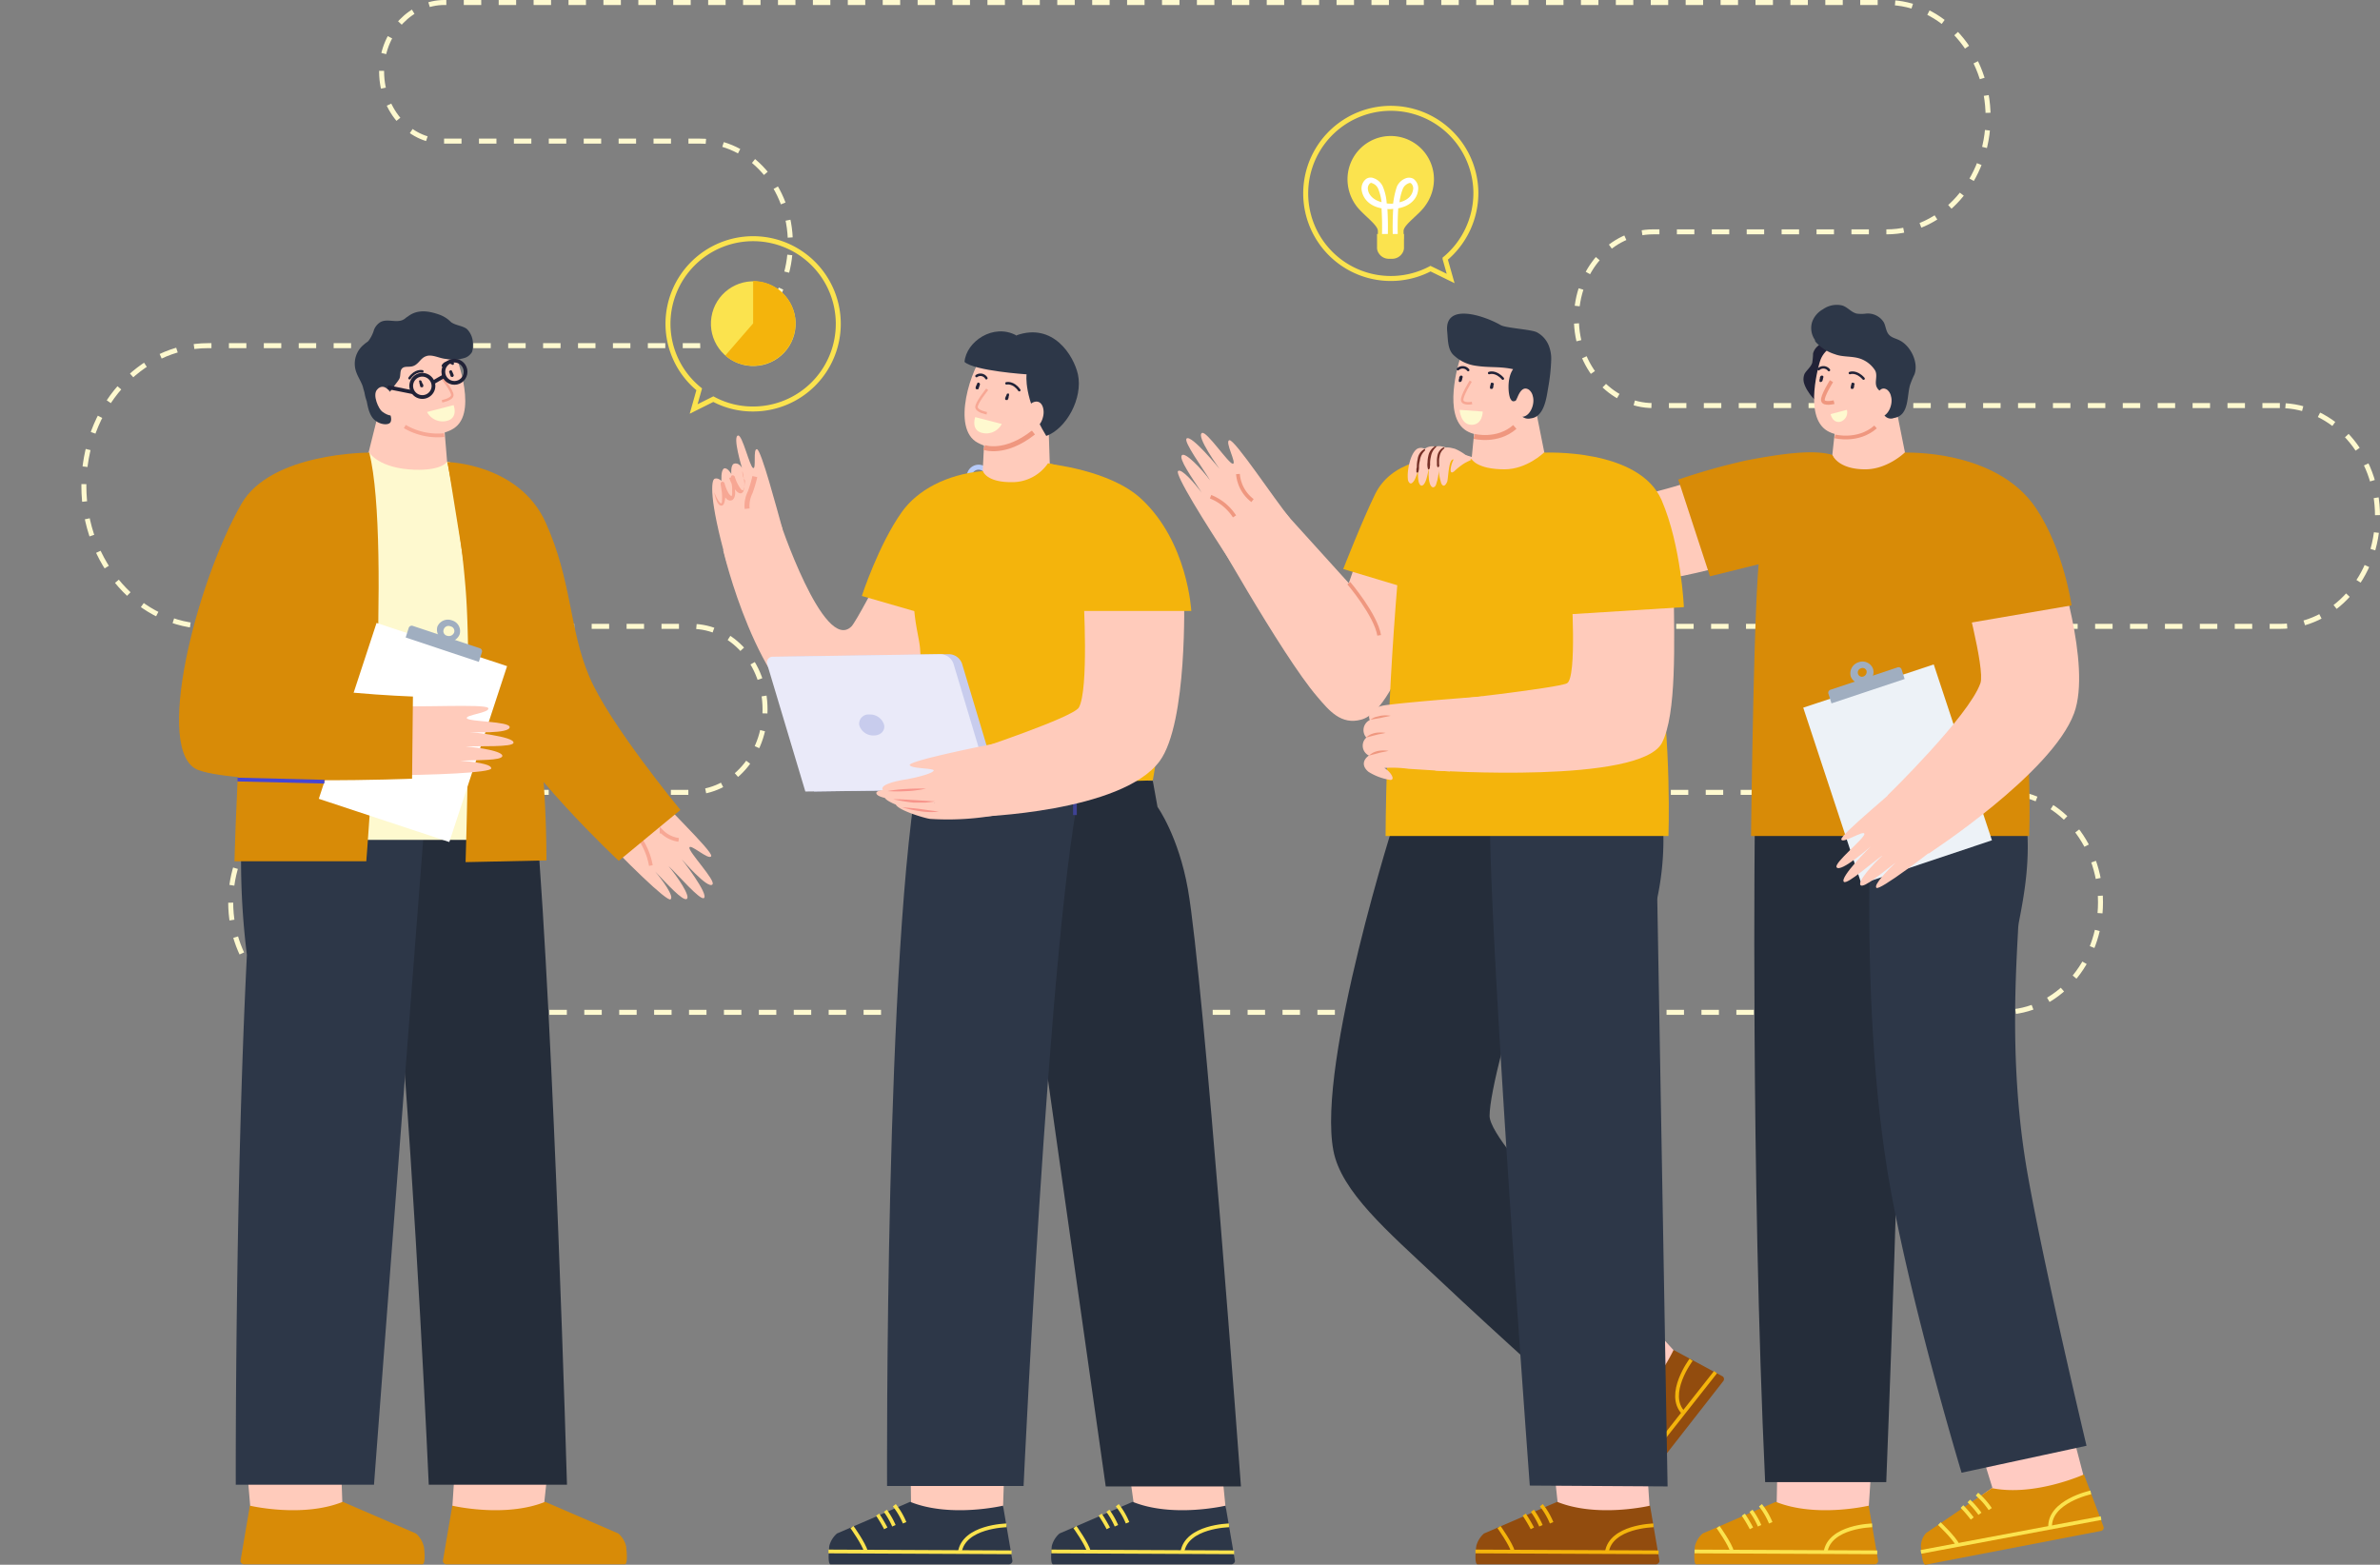 <svg xmlns="http://www.w3.org/2000/svg" width="100%" height="313.762" viewBox="0 0 477.212 313.762">
	<rect x="0" y="0" width="477.212" height="313.762" fill="#808080" stroke="none"/>
	<defs>
		<style>
			.a,
			.ac,
			.ad,
			.af,
			.an,
			.ao,
			.c,
			.d,
			.e,
			.h,
			.k,
			.q,
			.r,
			.u,
			.v,
			.w,
			.z {
				fill: none;
			}

			.a {
				stroke: #b7cbf9;
			}

			.a,
			.ac,
			.af,
			.b,
			.c,
			.d,
			.e,
			.r {
				stroke-linejoin: round;
			}

			.a,
			.ac,
			.ad,
			.af,
			.an,
			.ao,
			.b,
			.c,
			.d,
			.e,
			.h,
			.k,
			.q,
			.r,
			.u,
			.v,
			.w,
			.z {
				stroke-miterlimit: 10;
			}

			.b,
			.p {
				fill: #fef9cf;
			}

			.b,
			.c,
			.e {
				stroke: #fef9cf;
			}

			.d {
				stroke: #e2e8f0;
			}

			.e {
				stroke-dasharray: 3.5;
			}

			.f {
				fill: #e2e8f0;
			}

			.g {
				fill: #cbd5e0;
			}

			.h {
				stroke: #c3c3e2;
			}

			.i {
				fill: #ffcbc2;
			}

			.j {
				fill: #d88b07;
			}

			.k {
				stroke: #fbe34e;
			}

			.ac,
			.an,
			.ao,
			.k,
			.q,
			.v,
			.w,
			.z {
				stroke-width: 0.75px;
			}

			.aa,
			.l {
				fill: #252d3a;
			}

			.ab,
			.m {
				fill: #2d3748;
			}

			.n {
				fill: #ffcbbb;
			}

			.o {
				fill: #212237;
			}

			.ad,
			.q {
				stroke: #ef977f;
			}

			.r,
			.w {
				stroke: #212237;
			}

			.r {
				stroke-linecap: round;
			}

			.r,
			.u {
				stroke-width: 0.5px;
			}

			.s {
				fill: #edf2f7;
			}

			.t {
				fill: #a0aec0;
			}

			.af,
			.u,
			.v {
				stroke: #f7a794;
			}

			.x {
				fill: #fff;
			}

			.y {
				fill: #a0aec0;
			}

			.z {
				stroke: #4646d3;
			}

			.aa,
			.ab {
				fill-rule: evenodd;
			}

			.ac {
				stroke: #3e4293;
			}

			.ae {
				fill: #ff855a;
			}

			.ag {
				fill: #f7a794;
			}

			.ah {
				fill: #f4b40c;
			}

			.ai {
				fill: #dcddef;
			}

			.aj {
				fill: #c8cced;
			}

			.ak {
				fill: #eaeaf9;
			}

			.al {
				fill: #f7958b;
			}

			.am {
				fill: #924c0e;
			}

			.an {
				stroke: #931c33;
			}

			.ao {
				stroke: #f4b40c;
			}

			.ap {
				fill: #ef977f;
			}

			.aq {
				fill: #753027;
			}
		</style>
	</defs>
	<g transform="translate(-19.79 -13.557)">
		<g transform="translate(1.6 0.5)">
			<g transform="translate(197.6 243.332)">
				<line class="a" y2="3.947" transform="translate(1.973)" />
				<line class="a" x1="3.947" transform="translate(0 1.973)" />
			</g>
			<g transform="translate(313.175 90.864)">
				<line class="a" y2="3.947" transform="translate(1.973)" />
				<line class="a" x1="3.947" transform="translate(0 1.973)" />
			</g>
			<path class="a" d="M253.075,126.788a1.888,1.888,0,1,1-1.888-1.888A1.9,1.9,0,0,1,253.075,126.788Z" transform="translate(-36.77 -18.163)" />
			<g transform="translate(270.017 24.711)">
				<path style="fill: none; stroke: #fbe34e" d="M362.02,57.96a17.061,17.061,0,1,0-9.095,15.187l4.033,1.973-1.115-3.947A17.192,17.192,0,0,0,362.02,57.96Z" transform="translate(-317.919 -30.933)" />
				<g transform="translate(18.361 15.616)">
					<path style="fill: #fbe34e" d="M337.7,56.166a8.666,8.666,0,0,1,17.332,0,8.955,8.955,0,0,1-1.63,5.148h0c-1.2,1.888-4.462,3.947-4.462,5.234v1.459a.554.554,0,0,1-.515.515h-4.118a.554.554,0,0,1-.515-.515V66.548c0-1.287-3.175-3.346-4.462-5.234h0A8.955,8.955,0,0,1,337.7,56.166Z" transform="translate(-337.7 -47.5)" />
					<g transform="translate(3.33 8.83)">
						<path style="stroke: #fff;" d="M347.861,69.811a62.39,62.39,0,0,1,.086-6.778c-.343,0-.686.086-1.115.086a4.533,4.533,0,0,1-1.115-.086,62.385,62.385,0,0,1,.086,6.778h-.172a62.155,62.155,0,0,0-.086-6.778c-2.574-.343-3.689-1.8-3.947-3.175a1.938,1.938,0,0,1,.686-1.888,1.1,1.1,0,0,1,1.03-.086,2.658,2.658,0,0,1,1.544,1.373,9.887,9.887,0,0,1,.772,3.689c.343,0,.686.086,1.115.086a4.532,4.532,0,0,0,1.115-.086,16.136,16.136,0,0,1,.772-3.689,2.658,2.658,0,0,1,1.544-1.373,1.351,1.351,0,0,1,1.03.086,1.938,1.938,0,0,1,.686,1.888c-.172,1.373-1.373,2.831-3.947,3.175a62.16,62.16,0,0,0-.086,6.778Zm2.917-11.926a.933.933,0,0,0-.429.086,2.521,2.521,0,0,0-1.459,1.373,11.309,11.309,0,0,0-.772,3.518c2.488-.343,3.6-1.716,3.775-3.089a1.778,1.778,0,0,0-.6-1.716A.725.725,0,0,0,350.778,57.885Zm-7.808,0a.92.92,0,0,0-.515.172,1.859,1.859,0,0,0-.6,1.716c.172,1.287,1.287,2.66,3.775,3.089a10.746,10.746,0,0,0-.772-3.518A2.521,2.521,0,0,0,343.4,57.97.773.773,0,0,0,342.97,57.885Z" transform="translate(-341.581 -57.791)" />
					</g>
					<g transform="translate(5.92 19.648)">
						<path style="fill: #fbe34e" d="M350.091,70.4H344.6v2.66a1.97,1.97,0,0,0,.343,1.2h0a2.378,2.378,0,0,0,1.973,1.115h.772a2.378,2.378,0,0,0,1.973-1.115h0a1.97,1.97,0,0,0,.343-1.2V70.4Z" transform="translate(-344.6 -70.4)" />
					</g>
				</g>
				<line class="stroke-primary-300 dark:stroke-slate-700" y2="5.234" transform="translate(27.027)" />
				<line class="stroke-primary-300 dark:stroke-slate-700" x1="3.604" y2="3.604" transform="translate(42.472 7.98)" />
				<line class="stroke-primary-300 dark:stroke-slate-700" x1="5.148" transform="translate(48.821 27.027)" />
				<line class="stroke-primary-300 dark:stroke-slate-700" x1="3.604" y1="3.689" transform="translate(42.472 42.472)" />
				<line class="stroke-primary-300 dark:stroke-slate-700" y1="5.234" transform="translate(27.027 48.821)" />
				<line class="stroke-primary-300 dark:stroke-slate-700" y1="3.689" x2="3.689" transform="translate(7.894 42.472)" />
				<line class="stroke-primary-300 dark:stroke-slate-700" x2="5.148" transform="translate(0 27.027)" />
				<line class="stroke-primary-300 dark:stroke-slate-700" x2="3.689" y2="3.604" transform="translate(7.894 7.98)" />
			</g>
			<path class="e" d="M482.718,97.125H357.065c-8.5,0-15.4-7.808-15.4-17.418h0c0-9.61,6.9-17.418,15.4-17.418h46.817c11.23,0,20.335-10.3,20.335-22.995h0c0-12.7-9.105-22.995-20.335-22.995H114.711c-6.6,0-12.292,5.749-12.6,13.213-.3,7.98,5.311,14.586,12.292,14.586h51.521c10.016,0,18.135,9.181,18.135,20.507h0c0,11.326-8.119,20.507-18.135,20.507H67.288c-13.734,0-24.888,12.613-24.888,28.143h0c0,15.53,11.154,28.143,24.888,28.143H164.26c8.119,0,14.72,7.465,14.72,16.645h0c0,9.181-6.6,16.645-14.72,16.645H91.341c-10.775,0-19.5,9.867-19.5,22.051h0c0,12.184,8.726,22.051,19.5,22.051H427.252c10.775,0,19.5-9.867,19.5-22.051h0c0-12.184-8.726-22.051-19.5-22.051H342.041c-8.119,0-14.72-7.465-14.72-16.645h0c0-9.181,6.6-16.645,14.72-16.645H482.718c10.775,0,19.576-9.867,19.576-22.137h0C502.295,106.992,493.493,97.125,482.718,97.125Z" transform="translate(-7.393 -2.743)" />
			<g transform="translate(152.126 60.919)">
				<path style="fill: none; stroke: #fbe34e" d="M178.9,88.574a17.074,17.074,0,1,1,17.074,17.074,16.657,16.657,0,0,1-7.98-1.973l-3.947,1.973,1.115-3.947A16.95,16.95,0,0,1,178.9,88.574Z" transform="translate(-178.9 -71.5)" />
				<g transform="translate(7.365 7.302)">
					<circle style="fill: #fbe34e" cx="8.494" cy="8.494" r="8.494" transform="translate(0 16.773) rotate(-80.846)" />
					<path style="fill: #f4b40c" d="M192.3,96.329a8.419,8.419,0,0,0,5.577,2.059,8.494,8.494,0,0,0,0-16.989v8.494Z" transform="translate(-188.167 -80.208)" />
				</g>
			</g>
		</g>
		<line class="stroke-slate-300 dark:stroke-slate-700" x2="476.601" transform="translate(19.79 326.802)" />
		<g transform="translate(306.366 74.647)">
			<g transform="translate(53.15 102.346)">
				<g transform="translate(0 110.684)">
					<path class="i" d="M490.706,337.259l-1.716,26.084.257,8.237-32.176-.172a1.375,1.375,0,0,1-1.373-1.459h0a1.289,1.289,0,0,1,.944-1.287l13.9-6.349.515-27.113" transform="translate(-454.022 -335.2)" />
					<path class="j" d="M453.878,375.538a4.971,4.971,0,0,1,1.544-2.488l14.672-6.349c8.065,3.26,18.619.772,18.619.772l1.888,11.068a.738.738,0,0,1-.686.686H454.135C453.449,379.227,453.878,375.538,453.878,375.538Z" transform="translate(-453.746 -339.673)" />
					<path class="k" d="M469.2,367.5a14.536,14.536,0,0,1,2.059,3.518" transform="translate(-455.94 -339.786)" />
					<path class="k" d="M467,368.8a15.616,15.616,0,0,1,1.716,3" transform="translate(-455.628 -339.971)" />
					<path class="k" d="M465.2,369.7a28.935,28.935,0,0,1,1.63,2.746" transform="translate(-455.372 -340.099)" />
					<line class="k" x1="36.637" y1="0.172" transform="translate(0.047 36.98)" />
					<path class="k" d="M493.752,372.2s-8.58.172-9.352,5.405" transform="translate(-458.098 -340.453)" />
					<path class="k" d="M459.3,372.6s2.4,3.346,2.831,4.976" transform="translate(-454.534 -340.51)" />
				</g>
				<path class="l" d="M467.881,206.2s-.858,71.387,2.059,133.764h24.282s3.26-81.854,3.089-111.37c1.03-5.32,2.574-12.956,1.63-21.536" transform="translate(-455.736 -206.2)" />
				<g transform="translate(45.435 107.166)">
					<path class="i" d="M532.894,331.1l6.607,25.311,1.8,7.98-31.575,5.92a1.334,1.334,0,0,1-1.63-1.115h0a1.385,1.385,0,0,1,.686-1.459l12.441-8.923L513.16,332.73" transform="translate(-506.896 -331.1)" />
					<path class="j" d="M506.7,374.715a4.039,4.039,0,0,1,1.03-2.66l13.213-9.009c8.58,1.716,18.447-2.746,18.447-2.746l3.947,10.554a.668.668,0,0,1-.515.772L507.644,378.4C506.872,378.49,506.7,374.715,506.7,374.715Z" transform="translate(-506.7 -335.246)" />
					<path class="k" d="M519.8,364.9a14.831,14.831,0,0,1,2.66,3" transform="translate(-508.56 -335.899)" />
					<path class="k" d="M517.9,366.5a19,19,0,0,1,2.231,2.574" transform="translate(-508.29 -336.126)" />
					<path class="k" d="M516.3,367.8a27.614,27.614,0,0,1,2.059,2.4" transform="translate(-508.063 -336.311)" />
					<line class="k" x1="36.122" y2="6.778" transform="translate(0 33.806)" />
					<path class="k" d="M545.05,364.5s-8.409,1.8-8.151,7.036" transform="translate(-510.987 -335.842)" />
					<path class="k" d="M511,371.8s3,2.831,3.689,4.29" transform="translate(-507.311 -336.879)" />
				</g>
				<path class="m" d="M495.034,206.2s-2.059,38.182,3.175,70.958c3.947,24.625,14.929,60.919,14.929,60.919l25.054-5.405s-8.494-35.608-11.841-54.655c-3.432-19.563-2.488-37.581-1.888-48.649a11.626,11.626,0,0,1,.172-1.716c1.03-5.32,2.4-12.527,1.459-20.678" transform="translate(-459.551 -206.2)" />
			</g>
			<g transform="translate(75.042)">
				<path class="n" d="M486.858,112.63,486,120.523s.686,3.346,5.577,3.947c5.92.686,9.009-4.29,9.009-4.29l-1.716-8.58" transform="translate(-480.218 -90.422)" />
				<g transform="translate(0 7.622)">
					<path class="o" d="M483.756,95.8a2.959,2.959,0,0,0-2.574,2.145,14.028,14.028,0,0,1-.172,1.888c-.257.858-1.115,1.459-1.544,2.231a2.857,2.857,0,0,0-.086,1.888,6.434,6.434,0,0,0,.858,1.716,7.222,7.222,0,0,0,1.888,2.059,2.636,2.636,0,0,0,2.746.172,4.5,4.5,0,0,0,.944-.858,7.155,7.155,0,0,0,1.459-3.947" transform="translate(-479.261 -95.8)" />
				</g>
				<path class="n" d="M482.906,99.536s-3.432,10.983,1.459,13.9c4.462,2.66,11.926-1.459,12.355-2.831s2.4-13.213-.429-14.071C491.229,94.9,484.365,94.817,482.906,99.536Z" transform="translate(-479.612 -88.139)" />
				<path class="p" d="M485.6,112.358s.343,1.8,1.888,1.544a1.967,1.967,0,0,0,1.373-2.4" transform="translate(-480.161 -90.408)" />
				<path class="q" d="M486.6,117.388s4.633,1.2,8.151-1.888" transform="translate(-480.303 -90.976)" />
				<g transform="translate(1.54)">
					<path class="m" d="M481.78,93.938a4.126,4.126,0,0,1-.515-3.6,4.7,4.7,0,0,1,2.145-2.488,4.8,4.8,0,0,1,3.861-.772c1.115.343,1.8,1.373,2.917,1.63a6.954,6.954,0,0,0,1.888,0,3.776,3.776,0,0,1,3.518,1.716c.429.772.429,1.8,1.03,2.488s1.459.772,2.231,1.2c2.145,1.115,3.775,4.376,2.917,6.778a16.253,16.253,0,0,0-.772,1.8c-.858,2.145-.086,6.435-3.346,6.95a1.615,1.615,0,0,1-2.231-1.459,6.976,6.976,0,0,1-.086-1.888c.086-.686.343-1.115-.172-1.716-.257-.343-.686-.6-.858-.944-.686-1.03.172-2.4-.429-3.518a5.776,5.776,0,0,0-3.089-2.4c-1.63-.515-3.432-.257-4.977-.858a8.564,8.564,0,0,1-3.947-2.574C481.866,94.11,481.78,94.024,481.78,93.938Z" transform="translate(-481.056 -86.917)" />
				</g>
				<g transform="translate(13.505 16.824)">
					<path class="n" d="M495.944,108.305c.429-1.03,1.115-2.317,2.317-1.544a2.189,2.189,0,0,1,.772,1.287c.515,1.716-.686,4.376-2.4,4.118-.858-.086-1.287-1.115-1.63-1.888" transform="translate(-495 -106.525)" />
				</g>
				<path class="q" d="M485.514,104.8s-1.888,3-1.716,3.861,2.231.343,2.231.343" transform="translate(-479.903 -89.456)" />
				<g transform="translate(3.208 14.228)">
					<path class="o" d="M483.172,103.672a.516.516,0,0,0-.086.343c0,.086-.086.257-.086.343v.257a.185.185,0,0,0,.172.172.472.472,0,0,0,.429-.257c0-.086.086-.257.086-.343s.086-.257.086-.343v-.172c0-.086-.086-.086-.172-.172h-.257l-.086.086-.086.086Z" transform="translate(-483 -103.5)" />
				</g>
				<path class="r" d="M484.859,102.109a1.4,1.4,0,0,0-2.059-.172" transform="translate(-479.763 -88.996)" />
				<g transform="translate(9.472 15.651)">
					<path class="o" d="M490.472,105.28c0,.086-.086.257-.086.343s-.086.257-.086.343v.257a.185.185,0,0,0,.172.172h.257c.086-.086.172-.086.172-.172s.086-.257.086-.343a.773.773,0,0,1,.086-.429c0-.086,0-.172-.086-.172-.086-.086-.086-.086-.172-.086-.172-.086-.343,0-.343.086Z" transform="translate(-490.3 -105.159)" />
				</g>
				<path class="r" d="M490.1,102.887s1.287-.515,2.746,1.115" transform="translate(-480.8 -89.174)" />
			</g>
			<g transform="translate(0 29.609)">
				<path class="n" d="M448.686,125.861s-14.243,5.148-18.876,4.547C420.8,129.122,398.922,122,398.922,122l-7.122,9.867s24.282,14.844,36.723,15.787c10.9.858,30.03-5.663,30.03-5.663" transform="translate(-391.8 -121.507)" />
				<path class="j" d="M480.8,121.918c-3.6-1.03-9.438-.343-17.074,1.115A127.325,127.325,0,0,0,450,126.895l6.349,19.391,16.3-4.033" transform="translate(-400.064 -121.426)" />
				<path class="j" d="M497.8,121.5s-3.432,3.346-7.894,3.346c-5.577,0-6.607-2.917-6.607-2.917a25.86,25.86,0,0,0-14.672,20.936C467.515,152.9,467,198.378,467,198.378h55.771S525.517,127.42,497.8,121.5Z" transform="translate(-402.477 -121.436)" />
				<g transform="translate(74.99 41.967)">
					<path class="s" d="M490.869,215.016l26.169-8.752L505.369,171,479.2,179.666Z" transform="translate(-479.2 -170.432)" />
					<path class="t" d="M485.692,178.9l14.672-4.891-.6-1.888a.641.641,0,0,0-.858-.429l-13.385,4.462a.641.641,0,0,0-.429.858Z" transform="translate(-480.029 -170.522)" />
					<path class="t" d="M494.747,171.764a2.254,2.254,0,0,0-2.917-1.287,2.333,2.333,0,0,0-1.544,2.831A2.254,2.254,0,0,0,493.2,174.6,2.23,2.23,0,0,0,494.747,171.764Zm-1.888,1.544a.826.826,0,0,1-1.115-.515.871.871,0,0,1,.6-1.115.827.827,0,0,1,1.115.515A.983.983,0,0,1,492.859,173.308Z" transform="translate(-480.761 -170.338)" />
				</g>
				<path class="n" d="M513.829,151.191s4.719,17.246,3.689,20.077c-2.317,6.607-18.619,22.48-18.619,22.48l8.237,11.669s24.711-16.045,29.172-28.143c3.6-9.781-3.6-30.974-3.6-30.974" transform="translate(-407.007 -124.958)" />
				<path class="j" d="M502.9,121.5s18.361-.772,26.341,11.154c5.577,8.323,7.121,19.477,7.121,19.477l-21.021,3.6-5.148-15.7" transform="translate(-407.575 -121.435)" />
				<g transform="translate(81.642 64.071)">
					<path class="n" d="M502.523,196.1c-3.518,3.518-14.844,12.613-14.586,13.557s4.547-1.973,4.633-1.115-6.178,5.834-5.577,6.692c.772,1.2,6.864-4.2,6.864-4.2s-6.349,6.263-5.405,7.122c.686.6,5.749-3.947,7.894-5.406-2.145,1.888-5.234,5.406-4.547,6.092.686.6,4.2-2.4,7.036-4.547-1.63,1.544-4.462,4.462-3.861,5.062s9.7-6.178,18.018-12.87" transform="translate(-486.953 -196.1)" />
				</g>
			</g>
		</g>
		<g transform="translate(55.687 75.994)">
			<g transform="translate(11.376 89.33)">
				<g transform="translate(41.53 122.353)">
					<path class="n" d="M165.173,337.259l-1.716,26.084-.257,8.237,32.175-.172a1.375,1.375,0,0,0,1.373-1.459h0a1.289,1.289,0,0,0-.944-1.287l-13.9-6.349,2.917-27.113" transform="translate(-161.57 -335.2)" />
					<path class="j" d="M198.023,375.538a4.97,4.97,0,0,0-1.544-2.488L181.806,366.7c-8.065,3.26-18.619.772-18.619.772L161.3,378.541a.738.738,0,0,0,.686.686h35.779C198.538,379.227,198.023,375.538,198.023,375.538Z" transform="translate(-161.3 -339.673)" />
				</g>
				<path class="l" d="M176.412,204.955c3.6,43.5,6.178,133.593,6.178,133.593H154.876s-2.488-56.028-6.264-101.074C136.429,217.311,137.373,195.431,136,192.6" transform="translate(-116.177 -192.6)" />
				<g transform="translate(0.689 122.353)">
					<path class="n" d="M113.7,337.259l2.231,26.084-.257,8.237,32.175-.172a1.375,1.375,0,0,0,1.373-1.459h0a1.289,1.289,0,0,0-.944-1.287l-13.9-6.349-.944-27.113" transform="translate(-113.7 -335.2)" />
					<path class="j" d="M150.723,375.538a4.97,4.97,0,0,0-1.544-2.488L134.506,366.7c-8.065,3.26-18.619.772-18.619.772L114,378.541a.738.738,0,0,0,.686.686h35.779C151.238,379.227,150.809,375.538,150.723,375.538Z" transform="translate(-113.743 -339.673)" />
				</g>
				<path class="m" d="M114.444,202.572a153.063,153.063,0,0,0,.686,31.06c-2.4,47.791-2.231,106.222-2.231,106.222h27.714s7.808-103.3,10.554-138.054" transform="translate(-112.897 -193.906)" />
			</g>
			<g transform="translate(35.243)">
				<path class="n" d="M146.4,109.6l-3,12.012s11.24,7.293,16.216.172l-.686-8.323Z" transform="translate(-141.095 -91.485)" />
				<path class="n" d="M161.562,97.337s4.976,11.841.429,15.53c-2.145,1.8-7.722,2.317-10.21.343-1.8-1.459-4.547-10.468-3.518-12.1C152.21,95.192,161.562,97.337,161.562,97.337Z" transform="translate(-141.753 -89.69)" />
				<path class="u" d="M161,103.9s2.231,2.746,2.145,3.6-2.059,1.2-2.059,1.2" transform="translate(-143.594 -90.676)" />
				<path class="p" d="M162.92,110.4l-5.32,1.373a3.51,3.51,0,0,0,4.2,1.716C163.863,112.8,162.92,110.4,162.92,110.4Z" transform="translate(-143.111 -91.599)" />
				<g transform="translate(18.917 11.795)">
					<path class="o" d="M162.794,102.634l.257.772c0,.086.172.172.172.172h.257c.086,0,.086-.086.172-.172,0-.086.086-.172,0-.257-.086-.172-.086-.257-.172-.429-.086-.086-.086-.257-.172-.343a.212.212,0,0,0-.343-.086c-.172.086-.257.257-.172.343Z" transform="translate(-162.761 -102.234)" />
				</g>
				<path class="r" d="M161.3,101.086a1.36,1.36,0,0,1,1.973-.429" transform="translate(-143.636 -90.178)" />
				<g transform="translate(12.859 13.825)">
					<path class="o" d="M155.786,105.115c0,.086.086.257.086.343s.086.257.086.343a.185.185,0,0,0,.172.172c.086,0,.172.086.257,0a.185.185,0,0,0,.172-.172c0-.086.086-.172,0-.257a.65.65,0,0,0-.172-.343c-.086-.172-.086-.257-.172-.429,0-.086-.086-.086-.172-.172h-.172c-.086,0-.086.086-.172.086a1.149,1.149,0,0,1,.086.429Z" transform="translate(-155.7 -104.6)" />
				</g>
				<path class="r" d="M156.074,102.5s-1.373-.343-2.574,1.373" transform="translate(-142.529 -90.472)" />
				<path class="m" d="M142.675,104.886c-.086-.429-.257-.858-.343-1.287-.343-1.03-.944-1.888-1.287-2.831A4.933,4.933,0,0,1,142.59,95.1c.257-.257.6-.429.858-.686a6.812,6.812,0,0,0,1.115-2.231,3.225,3.225,0,0,1,1.287-1.544c1.373-.772,3.26.257,4.633-.515.343-.172.515-.429.858-.6,1.973-1.544,4.29-1.115,6.435-.343a6.283,6.283,0,0,1,2.231,1.459c.944.686,2.231.686,3.175,1.373a4.161,4.161,0,0,1,1.2,3.346,3.127,3.127,0,0,1-.172,1.287,2.73,2.73,0,0,1-1.287,1.115,7.741,7.741,0,0,1-3.947.257c-1.287-.086-2.831-1.03-4.033-.515-1.2.429-1.544,1.973-3.089,2.059-.6.086-1.287-.086-1.716.429s-.172,1.459-.515,2.059-.858,1.115-1.2,1.716c-.772,1.115-1.888,1.8-1.459,3.26.257.944,1.373,2.574.944,3.6-.257.686-1.8.686-3-.172s-1.544-2.574-1.8-3.947A9.292,9.292,0,0,1,142.675,104.886Z" transform="translate(-140.713 -88.487)" />
				<path class="n" d="M148.762,107.56c-1.115-1.8-2.231-1.716-2.917-.858-.944,1.115.343,3.861,1.03,4.376,1.373,1.03,2.574,1.115,2.831-.086" transform="translate(-141.395 -90.99)" />
				<path class="v" d="M160.294,117.116A13.053,13.053,0,0,1,152.4,115.4" transform="translate(-142.373 -92.308)" />
				<circle class="w" cx="2.231" cy="2.231" r="2.231" transform="translate(17.749 9.878)" />
				<path class="w" d="M158.362,105.531a2.231,2.231,0,1,1-2.231-2.231A2.272,2.272,0,0,1,158.362,105.531Z" transform="translate(-142.586 -90.59)" />
				<line class="w" y1="1.287" x2="2.231" transform="translate(15.69 12.967)" />
				<line class="w" x1="5.148" y1="1.03" transform="translate(6.595 15.198)" />
			</g>
			<g transform="translate(0 28.325)">
				<path class="p" d="M139.933,121.5s1.888,3.175,9.095,3.432c5.577.172,6.521-1.63,6.521-1.63s12.1,2.231,13.471,31.918c1.373,29.43.515,43.93.515,43.93H114.793C114.879,199.236,112.134,127.42,139.933,121.5Z" transform="translate(-101.784 -121.5)" />
				<g transform="translate(82.423 65.981)">
					<path class="n" d="M206.683,198.4c3,3.947,13.728,13.986,13.3,14.929s-4.2-2.574-4.376-1.716,5.32,6.607,4.633,7.379c-.858,1.115-6.178-5.062-6.178-5.062s5.491,7.036,4.462,7.808c-.772.515-5.148-4.633-7.122-6.435,1.888,2.231,4.462,6.092,3.689,6.607s-3.861-2.917-6.349-5.491c1.459,1.716,3.861,4.976,3.089,5.577-.686.515-8.838-7.379-16.131-15.187" transform="translate(-195.7 -198.4)" />
				</g>
				<path class="v" d="M212.4,210.429V210a5.972,5.972,0,0,0,3.432,1.716" transform="translate(-115.649 -134.066)" />
				<path class="v" d="M206.6,210.7a13.907,13.907,0,0,1,2.831,6.264" transform="translate(-114.825 -134.165)" />
				<path class="j" d="M170.122,171.577c7.121,13.986,26.6,32.09,26.6,32.09l12.355-10.21s-14.329-17.332-18.276-26.77c-4.033-9.438-3.432-19.134-8.752-30.888S162.4,123.7,162.4,123.7" transform="translate(-108.549 -121.812)" />
				<path class="j" d="M162.3,123.6c15.187,12.613,19.906,55.513,19.906,79.967l-16.216.343s1.287-39.383,0-54.913A202.872,202.872,0,0,0,162.3,123.6Z" transform="translate(-108.535 -121.798)" />
				<path class="j" d="M139.627,121.5c4.547,18.276-.6,81.94-.6,81.94H112.6s1.03-45.046,5.663-59.546C122.81,129.308,139.627,121.5,139.627,121.5Z" transform="translate(-101.478 -121.5)" />
				<g transform="translate(28.025 33.495)">
					<path class="x" d="M158.469,205.23,132.3,196.564,143.883,161.3l26.169,8.666Z" transform="translate(-132.3 -160.646)" />
					<g transform="translate(17.418)">
						<path class="y" d="M167.272,169.2,152.6,164.308l.6-1.888a.641.641,0,0,1,.858-.429l13.385,4.462a.641.641,0,0,1,.429.858Z" transform="translate(-152.6 -160.736)" />
						<path class="y" d="M162.9,160.677a2.288,2.288,0,0,0-2.917,1.287,2.373,2.373,0,0,0,1.544,2.831,2.288,2.288,0,0,0,2.917-1.287A2.23,2.23,0,0,0,162.9,160.677Zm-.944,3.089a.943.943,0,0,1-.686-1.287,1.015,1.015,0,0,1,1.373-.6.943.943,0,0,1,.686,1.287A1.12,1.12,0,0,1,161.959,163.766Z" transform="translate(-153.636 -160.538)" />
					</g>
				</g>
				<g transform="translate(40.466 50.709)">
					<path class="n" d="M148.344,180.6c4.976.515,19.563-.429,19.992.515s-4.719,1.373-4.29,2.059c.515.686,8.409.6,8.58,1.716.172,1.459-7.979,1.03-7.979,1.03s8.923.858,8.752,2.145c-.086.944-6.95.6-9.61.772,2.831.172,7.465.944,7.379,1.888-.172.944-4.8.772-8.409.944,2.231.172,6.263.6,6.178,1.544-.086.858-11.412,1.373-22.137,1.373" transform="translate(-146.8 -180.6)" />
				</g>
				<path class="j" d="M137.787,121.5s-19.734-.086-25.655,10.3c-9.095,15.873-17.761,50.022-8.58,53.368,8.58,3.089,42.815,1.716,42.815,1.716l.172-16.474s-23.166-.858-24.711-3.518,5.234-16.388,5.234-16.388" transform="translate(-99.638 -121.5)" />
			</g>
			<line class="z" x1="17.418" y1="0.429" transform="translate(11.722 93.878)" />
		</g>
		<g transform="translate(162.591 77.535)">
			<g transform="translate(23.31 88.389)">
				<g transform="translate(0 121.752)">
					<g transform="translate(0.039)">
						<path class="n" d="M287.548,337.259l-.858,26.084.257,8.237-32.175-.172a1.375,1.375,0,0,1-1.373-1.459h0a1.289,1.289,0,0,1,.944-1.287l13.9-6.349L267.9,335.2" transform="translate(-251.722 -335.2)" />
						<path class="m" d="M251.578,375.538a4.97,4.97,0,0,1,1.544-2.488l14.672-6.349c8.065,3.26,18.619.772,18.619.772l1.888,11.068a.738.738,0,0,1-.686.686H251.836C251.149,379.227,251.578,375.538,251.578,375.538Z" transform="translate(-251.446 -339.673)" />
						<path class="k" d="M266.8,367.5a14.537,14.537,0,0,1,2.059,3.518" transform="translate(-253.626 -339.786)" />
						<path class="k" d="M264.7,368.8a15.62,15.62,0,0,1,1.716,3" transform="translate(-253.328 -339.971)" />
						<path class="k" d="M262.9,369.7a28.922,28.922,0,0,1,1.63,2.746" transform="translate(-253.072 -340.099)" />
					</g>
					<line class="k" x1="36.723" y1="0.172" transform="translate(0 36.98)" />
					<path class="k" d="M291.452,372.2s-8.58.172-9.352,5.405" transform="translate(-255.759 -340.453)" />
					<path class="k" d="M256.9,372.6s2.4,3.346,2.831,4.976" transform="translate(-252.181 -340.51)" />
				</g>
				<g transform="translate(44.656 121.752)">
					<path class="n" d="M336.116,337.259l2.574,26.084.257,8.237-32.175-.172a1.375,1.375,0,0,1-1.373-1.459h0a1.289,1.289,0,0,1,.944-1.287l13.9-6.349L316.467,335.2" transform="translate(-303.722 -335.2)" />
					<path class="m" d="M303.578,375.538a4.97,4.97,0,0,1,1.544-2.488l14.672-6.349c8.065,3.26,18.619.772,18.619.772l1.888,11.068a.738.738,0,0,1-.686.686H303.836C303.149,379.227,303.578,375.538,303.578,375.538Z" transform="translate(-303.446 -339.673)" />
					<path class="k" d="M318.9,367.5a14.537,14.537,0,0,1,2.059,3.518" transform="translate(-305.64 -339.786)" />
					<path class="k" d="M316.7,368.8a15.624,15.624,0,0,1,1.716,3" transform="translate(-305.328 -339.971)" />
					<path class="k" d="M314.9,369.7a28.922,28.922,0,0,1,1.63,2.746" transform="translate(-305.072 -340.099)" />
					<line class="k" x1="36.637" y1="0.172" transform="translate(0.047 36.98)" />
					<path class="k" d="M343.452,372.2s-8.58.172-9.352,5.405" transform="translate(-307.798 -340.453)" />
					<path class="k" d="M309,372.6s2.4,3.346,2.831,4.976" transform="translate(-304.234 -340.51)" />
				</g>
				<path class="aa" d="M322.3,198l.944,5.234s4.2,5.834,6.092,16.474c3.175,17.932,10.639,119.779,10.639,119.779H312.863S295.446,217.221,292.7,196.8" transform="translate(-257.264 -193.797)" />
				<path class="ab" d="M271.791,193.3c-7.207,36.294-6.692,145.6-6.692,145.6h27.371s6.264-135.309,13.213-145.6" transform="translate(-253.344 -193.3)" />
				<line class="ac" y1="4.805" transform="translate(49.422 6.263)" />
				<line class="ac" y1="5.32" transform="translate(26.77 5.491)" />
			</g>
			<g transform="translate(50.595)">
				<path class="n" d="M287.743,118.247l-.343,6.778a7.362,7.362,0,0,0,7.036,3.6c5.062-.515,6.521-3.861,6.521-3.861l-.343-10.468" transform="translate(-283.796 -93.694)" />
				<path class="n" d="M287.491,97.188c-3,3.346-7.036,15.616-1.63,18.447,5.749,3,12.7.686,14.672-7.207C302.677,100.191,295.47,88.436,287.491,97.188Z" transform="translate(-283.2 -90.824)" />
				<path class="ad" d="M287.8,119.8s4.118,1.544,9.867-3" transform="translate(-283.853 -94.049)" />
				<g transform="translate(16.817 16.745)">
					<path class="ae" d="M302.8,109.8Z" transform="translate(-302.8 -109.8)" />
				</g>
				<g transform="translate(16.667 16.745)">
					<path class="ae" d="M302.689,109.8h0c-.086.086-.086.086,0,.172h.086c0-.086,0-.086-.086-.172Z" transform="translate(-302.625 -109.8)" />
				</g>
				<path class="m" d="M299.588,114.13c-4.633-7.636-3.947-12.355-3.947-12.355s-10.468-.686-12.441-2.488c.343-4.118,5.834-7.808,10.382-5.32,7.379-2.66,11.5,4.033,12.355,7.808,1.03,4.8-2.317,10.9-6.349,12.355" transform="translate(-283.2 -90.692)" />
				<g transform="translate(11.841 16.552)">
					<path class="n" d="M297.944,110.712a1.9,1.9,0,0,1,1.373-1.115c1.544-.257,1.973,1.8,1.544,3.175a3.741,3.741,0,0,1-1.459,2.145c-.944.772-2.059.772-2.4-.515" transform="translate(-297 -109.574)" />
				</g>
				<path class="u" d="M288.145,106.7s-2.231,2.746-2.145,3.6,2.059,1.2,2.059,1.2" transform="translate(-283.597 -92.614)" />
				<path class="p" d="M285.669,113.2l5.32,1.373a3.51,3.51,0,0,1-4.2,1.716C284.811,115.6,285.669,113.2,285.669,113.2Z" transform="translate(-283.524 -93.537)" />
				<g transform="translate(2.231 12.742)">
					<path class="o" d="M286.143,105.276c-.086.086-.086.257-.172.343-.086.172-.086.257-.172.429v.257c0,.086.086.086.172.172h.257a.184.184,0,0,0,.172-.172l.257-.772c0-.172,0-.257-.172-.343s-.343-.086-.343.086Z" transform="translate(-285.8 -105.134)" />
				</g>
				<path class="r" d="M287.973,103.986a1.36,1.36,0,0,0-1.973-.429" transform="translate(-283.598 -92.131)" />
				<g transform="translate(8.151 14.908)">
					<path class="o" d="M293.043,107.78c-.086.172-.086.257-.172.429-.086.086-.086.257-.172.343v.257a.185.185,0,0,0,.172.172h.257a.084.084,0,0,0,.086-.086.3.3,0,0,0,.086-.172.516.516,0,0,0,.086-.343c0-.086.086-.257.086-.343v-.257c0-.086-.086-.086-.172-.086h-.172c0-.086,0,0-.086.086Z" transform="translate(-292.7 -107.659)" />
				</g>
				<path class="r" d="M293,105.3s1.373-.343,2.574,1.373" transform="translate(-284.591 -92.411)" />
			</g>
			<g transform="translate(0 23.351)">
				<path class="n" d="M257.6,149.6s-4.118,7.894-5.062,8.923c-5.577,5.577-14.586-21.622-14.586-21.622L226.8,143.249s6.692,29,20.163,35.264,29.172-21.021,29.172-21.021" transform="translate(-224.597 -120.254)" />
				<path class="n" d="M238.362,136.376c-1.2-4.29-4.29-15.959-5.148-16.131s-.086,4.033-.772,3.775-2.145-6.607-3-6.521c-1.2.086.772,6.521.772,6.521s-.6-1.2-1.63-.858c-.686.257-.515,2.059-.515,2.059s-.772-1.373-1.459-1.115c-.686.343-.515,2.488-.515,2.488s-.686-.686-1.373-.429-1.2,3.947,2.488,16.989" transform="translate(-224.232 -117.499)" />
				<path class="af" d="M233.938,127.1a26.063,26.063,0,0,1-.944,3.175,5.982,5.982,0,0,0-.6,3.26" transform="translate(-225.386 -118.862)" />
				<g transform="translate(0.401 7.122)">
					<path class="ag" d="M230.363,125.8a19.143,19.143,0,0,1,.343,1.973,4.66,4.66,0,0,1-.172,2.145c-.086.086-.086.172-.257.257a.315.315,0,0,1-.257.086h-.172a1.383,1.383,0,0,1-.6-.343,6.008,6.008,0,0,1-.686-.858,12.637,12.637,0,0,1-.858-1.888l.772-.172a17.182,17.182,0,0,1,.343,2.059c0,.343.086.686.086,1.03a2.331,2.331,0,0,1-.257,1.2c-.086.086-.172.257-.343.343a1.275,1.275,0,0,1-.515.086c-.257-.086-.515-.172-.6-.343a1.946,1.946,0,0,1-.6-.944,5.8,5.8,0,0,1-.6-1.973l.772-.172c.086.6.086,1.2.172,1.888a7.04,7.04,0,0,1-.172,1.888c-.086.172-.086.343-.257.515a.65.65,0,0,1-.343.172c-.172,0-.257-.086-.343-.086a1.961,1.961,0,0,1-.6-.858,7.123,7.123,0,0,1-.515-1.8,9.515,9.515,0,0,0,.772,1.63,1.86,1.86,0,0,0,.515.6.119.119,0,0,0,.172,0c.086-.086.086-.172.086-.343a11.442,11.442,0,0,0,0-1.716l-.257-1.8c0-.172.086-.429.343-.429a.472.472,0,0,1,.429.257h0a7.754,7.754,0,0,0,.686,1.8,2.065,2.065,0,0,0,.515.686c.086.086.172.172.257.086h0A1.9,1.9,0,0,0,228.3,130v-.944c-.086-.6-.172-1.287-.257-1.973h0c0-.172.086-.429.343-.429a.472.472,0,0,1,.429.257,8.146,8.146,0,0,0,.772,1.8,6.023,6.023,0,0,0,.515.772c.086.086.172.172.257.172h.086a.084.084,0,0,0,.086-.086,5.335,5.335,0,0,0,.257-.858c0-.343.086-.686.086-1.03A2.865,2.865,0,0,1,230.363,125.8Z" transform="translate(-224.7 -125.8)" />
				</g>
				<path class="ah" d="M285.206,125.544s.6,2.231,5.663,2.231A8.7,8.7,0,0,0,298.248,124s11.669,1.115,18.962,18.79,2.059,44.788,2.059,44.788l-46.5,1.373s1.2-7.98-.172-27.885c-.257-3.089-2.317-8.58-.515-15.959C274.739,134.039,285.206,125.544,285.206,125.544Z" transform="translate(-230.922 -118.422)" />
				<g transform="translate(10.974 43.845)">
					<path class="ai" d="M312.113,197.9l-26.513.343v1.63l27.971-.429h0A1.522,1.522,0,0,0,312.113,197.9Z" transform="translate(-243.919 -172.76)" />
					<path class="aj" d="M246.725,196.142l37.238-.515L276.5,170.745a2.836,2.836,0,0,0-2.746-2.145l-33.634.515a1.134,1.134,0,0,0-1.03,1.544Z" transform="translate(-237.306 -168.6)" />
					<path class="ak" d="M244.725,196.142l37.238-.515L274.5,170.745a2.836,2.836,0,0,0-2.746-2.145l-33.634.515a1.134,1.134,0,0,0-1.03,1.544Z" transform="translate(-237.022 -168.6)" />
					<path class="aj" d="M258.593,184.845a2.916,2.916,0,0,0,2.917,2.059c1.373,0,2.317-.944,2.059-2.145a2.916,2.916,0,0,0-2.917-2.059A1.872,1.872,0,0,0,258.593,184.845Z" transform="translate(-240.079 -170.602)" />
				</g>
				<path class="n" d="M307.479,155s1.115,18.876-.944,22.394c-1.287,1.973-20.335,8.323-20.335,8.323v13.557s28.915-.858,36.551-11.154C328.414,180.4,327.642,155,327.642,155" transform="translate(-233.031 -122.824)" />
				<path class="ah" d="M302.7,124.1s12.441,1.2,18.7,7.036c9.352,8.666,10.039,22.48,10.039,22.48H309.221l-.257-11.669" transform="translate(-235.374 -118.436)" />
				<path class="ah" d="M283.482,125.8c-7.379.686-13.128,3.861-16.216,8.151-4.719,6.607-8.065,16.9-8.065,16.9l17.5,5.062" transform="translate(-229.197 -118.678)" />
				<g transform="translate(32.918 61.435)">
					<path class="n" d="M288.254,189.1c-3.089.515-19.134,3.775-18.962,4.633.172.772,4.891.6,4.8,1.115-.172.6-3.689,1.459-5.663,1.8-1.8.257-4.633.944-4.633,1.8,0,1.544,9.781-.086,9.781-.086s-10.811-.257-10.983.944c-.172,1.8,11.326,1.716,11.755,2.059,0,0-9.953-2.66-10.125-1.287-.086,1.373,8.752,3.947,11.5,3.775-2.317-.257-9.181-3.689-9.267-2.4-.086,1.2,5.92,3,6.95,3.089a55.311,55.311,0,0,0,15.1-1.115" transform="translate(-262.598 -189.1)" />
				</g>
				<g transform="translate(35.151 70.787)">
					<path class="al" d="M265.2,200.515a29.53,29.53,0,0,1,3.861-.429c1.287-.086,2.574-.086,3.861-.086a14.548,14.548,0,0,1-1.888.343,14.027,14.027,0,0,1-1.888.172A30.281,30.281,0,0,1,265.2,200.515Z" transform="translate(-265.2 -200)" />
				</g>
				<g transform="translate(36.266 72.932)">
					<path class="al" d="M266.5,202.5c1.373,0,2.831.086,4.2.172s2.746.172,4.2.257a16.886,16.886,0,0,1-2.059.257H270.7A33.056,33.056,0,0,1,266.5,202.5Z" transform="translate(-266.5 -202.5)" />
				</g>
				<g transform="translate(38.068 74.562)">
					<path class="al" d="M268.6,204.4c1.287.086,2.488.172,3.689.343s2.488.343,3.689.515a13.917,13.917,0,0,1-3.775-.086A27.016,27.016,0,0,1,268.6,204.4Z" transform="translate(-268.6 -204.4)" />
				</g>
			</g>
		</g>
		<g transform="translate(255.946 76.447)">
			<g transform="translate(53.991)">
				<path class="n" d="M402.558,112.615l-.858,8.752s.686,2.488,5.577,3c5.92.686,9.009-4.29,9.009-4.29l-1.716-8.58" transform="translate(-396.777 -92.208)" />
				<path class="n" d="M398.606,99.536s-3.432,10.983,1.459,13.9c4.462,2.66,11.926-1.459,12.355-2.831s2.4-13.213-.429-14.071C406.929,94.9,400.151,94.817,398.606,99.536Z" transform="translate(-396.171 -89.939)" />
				<path class="ad" d="M402.3,117.388s4.633,1.2,8.151-1.888" transform="translate(-396.862 -92.776)" />
				<path class="m" d="M395.995,92.606c-.6-5.834,7.293-3.26,10.725-1.287,1.03.6,6.263.858,7.293,1.459a5.2,5.2,0,0,1,2.317,2.574,7.157,7.157,0,0,1,.515,3,38.4,38.4,0,0,1-.6,5.491c-.343,1.973-.772,5.92-3.518,6.178a1.951,1.951,0,0,1-1.544-.257,1.707,1.707,0,0,1-.6-1.373,7.94,7.94,0,0,1,.172-2.488c-.515.257-.944.686-1.544.686a.57.57,0,0,1-.429-.343c-.515-.515-.944-4.2.429-6.092-2.746-.6-4.719-.257-7.465-.686a8,8,0,0,1-4.29-1.973C396.08,96.381,396.166,94.408,395.995,92.606Z" transform="translate(-395.962 -89.015)" />
				<g transform="translate(13.16 15.024)">
					<path class="n" d="M412.244,108.305c.429-1.03,1.115-2.317,2.317-1.544a2.188,2.188,0,0,1,.772,1.287c.515,1.716-.686,4.376-2.4,4.118-.858-.086-1.287-1.115-1.63-1.888" transform="translate(-411.3 -106.525)" />
				</g>
				<path class="u" d="M401.214,104.8s-1.888,3-1.716,3.861,1.973.515,1.973.515" transform="translate(-396.463 -91.256)" />
				<path class="p" d="M398.9,111.5l4.633.343s0,2.66-2.231,2.66S398.9,111.5,398.9,111.5Z" transform="translate(-396.379 -92.208)" />
				<g transform="translate(2.349 12.428)">
					<path class="o" d="M398.872,103.672a.516.516,0,0,0-.086.343c0,.086-.086.257-.086.343v.257a.185.185,0,0,0,.172.172.472.472,0,0,0,.429-.257c0-.086.086-.257.086-.343s.086-.257.086-.343v-.172c0-.086-.086-.086-.172-.172h-.257l-.086.086a.084.084,0,0,1-.086.086Z" transform="translate(-398.7 -103.5)" />
				</g>
				<path class="r" d="M400.559,102.109a1.4,1.4,0,0,0-2.059-.172" transform="translate(-396.323 -90.796)" />
				<g transform="translate(8.613 13.851)">
					<path class="o" d="M406.172,105.28c0,.086-.086.257-.086.343s-.086.257-.086.343v.257a.185.185,0,0,0,.172.172h.257c.086-.086.172-.086.172-.172s.086-.257.086-.343a.774.774,0,0,1,.086-.429c0-.086,0-.172-.086-.172-.086-.086-.086-.086-.172-.086-.172-.086-.343,0-.343.086Z" transform="translate(-406 -105.159)" />
				</g>
				<path class="r" d="M405.8,102.887s1.287-.515,2.746,1.115" transform="translate(-397.359 -90.974)" />
			</g>
			<g transform="translate(30.739 99.088)">
				<g transform="translate(37.613 90.006)">
					<path class="i" d="M426.686,309.4l17.332,19.048,6.607,4.891-19.906,25.226a1.472,1.472,0,0,1-1.973.257h0a1.478,1.478,0,0,1-.515-1.544l3.518-14.844L412.7,323.643" transform="translate(-412.7 -309.4)" />
					<path class="am" d="M431.038,363.633a4.248,4.248,0,0,1-.944-2.746l4.033-15.53c7.551-4.376,12.1-14.157,12.1-14.157l9.867,5.32a.679.679,0,0,1,.086.944l-22.051,28.229C433.7,366.293,431.124,363.633,431.038,363.633Z" transform="translate(-415.165 -312.495)" />
					<path class="an" d="M433.1,351.2a15.747,15.747,0,0,1,4.033.515" transform="translate(-415.596 -315.335)" />
					<path class="an" d="M432.8,353.7a12.467,12.467,0,0,1,3.346.515" transform="translate(-415.554 -315.69)" />
					<path class="an" d="M432.5,355.7a19.1,19.1,0,0,1,3.089.429" transform="translate(-415.511 -315.974)" />
					<line class="ao" x1="22.737" y2="28.829" transform="translate(16.731 23.166)" />
					<path class="ao" d="M452.533,333.5s-5.148,6.864-1.544,10.639" transform="translate(-417.955 -312.822)" />
					<path class="an" d="M431.1,362.1a27,27,0,0,1,5.663.772" transform="translate(-415.313 -316.883)" />
				</g>
				<path class="l" d="M381.936,206.1s-15.959,49.765-12.613,67.354c1.544,8.237,10.9,16.216,20.764,25.483,13.642,12.87,28.572,26.084,28.572,26.084l12.784-22.651s-30.8-29.6-30.8-35.865c0-9.438,16.045-58.516,16.045-58.516" transform="translate(-368.862 -204.727)" />
				<g transform="translate(28.947 112.142)">
					<g transform="translate(0.004)">
						<path class="i" d="M436.074,337.259l1.716,26.084.257,8.237-32.175-.172a1.375,1.375,0,0,1-1.373-1.459h0a1.289,1.289,0,0,1,.944-1.287l13.9-6.349L416.425,335.2" transform="translate(-402.872 -335.2)" />
						<path class="am" d="M402.772,375.538a4.97,4.97,0,0,1,1.544-2.488l14.672-6.349c8.065,3.26,18.619.772,18.619.772l1.888,11.068a.738.738,0,0,1-.686.686H403.03C402.257,379.227,402.772,375.538,402.772,375.538Z" transform="translate(-402.604 -339.673)" />
						<path class="ao" d="M418,367.5a14.535,14.535,0,0,1,2.059,3.518" transform="translate(-404.79 -339.786)" />
						<path class="ao" d="M415.9,368.8a15.616,15.616,0,0,1,1.716,3" transform="translate(-404.492 -339.971)" />
						<path class="ao" d="M414,369.7a28.922,28.922,0,0,1,1.63,2.746" transform="translate(-404.222 -340.099)" />
					</g>
					<line class="ao" x1="36.723" y1="0.172" transform="translate(0 36.98)" />
					<path class="ao" d="M442.652,372.2s-8.58.172-9.352,5.405" transform="translate(-406.959 -340.453)" />
					<path class="ao" d="M408.1,372.6s2.4,3.346,2.831,4.976" transform="translate(-403.381 -340.51)" />
				</g>
				<path class="m" d="M440.405,204.5a56.331,56.331,0,0,1-.772,17.675,4.177,4.177,0,0,0-.086,1.03l2.059,117.376-27.628-.172S405.742,229.554,406,205.873" transform="translate(-374.135 -204.5)" />
			</g>
			<g transform="translate(0 23.906)">
				<path class="n" d="M339.2,135.321s15.616,27.971,22.651,36.122c2.4,2.831,4.8,5.749,8.838,4.633,7.894-2.059,14.415-29.6,14.415-29.6l-12.784-9.61L368.2,148.706,350.183,128.8" transform="translate(-333.912 -118.57)" />
				<path class="ah" d="M413.346,121.5s-3.432,3.346-7.894,3.346c-5.577,0-6.607-2.059-6.607-2.059s-13.128,4.376-14.758,23.51c-2.488,29.43-2.488,52.081-2.488,52.081h56.715S441.06,127.42,413.346,121.5Z" transform="translate(-339.932 -117.533)" />
				<path class="n" d="M440.991,152c.172,12.27.6,26.255-2.317,32-4.29,8.323-45.475,5.577-45.475,5.577l.172-13.814s24.625-2.746,26.255-3.689c2.059-1.115.858-19.048.858-19.048" transform="translate(-341.579 -121.864)" />
				<path class="ah" d="M397.355,123.041c-8.58-1.287-16.216.858-19.219,6.864-2.574,5.234-6.435,15.1-6.435,15.1l20.85,6.263" transform="translate(-338.526 -117.701)" />
				<path class="n" d="M400.232,178.5s-13.3.944-19.305,1.716c-1.888.257-3.947,1.115-3.26,3a2.25,2.25,0,0,0-.686,3.518,2.188,2.188,0,0,0,.515,3.6c-1.115.772-1.544,2.059-.086,3.26a11.6,11.6,0,0,0,4.376,1.63c1.115,0,0-1.716-1.2-2.4a24.281,24.281,0,0,1,4.891.172l8.237.515" transform="translate(-339.173 -125.626)" />
				<g transform="translate(38.322 63.685)">
					<path class="ap" d="M377.7,192.13a5.206,5.206,0,0,1,.858-.6,4.838,4.838,0,0,1,1.03-.343,6.222,6.222,0,0,1,2.059,0c-.686.172-1.373.257-1.973.429S378.386,191.958,377.7,192.13Z" transform="translate(-377.7 -191.1)" />
				</g>
				<g transform="translate(37.721 60.081)">
					<path class="ap" d="M377,187.93a5.208,5.208,0,0,1,.858-.6,4.837,4.837,0,0,1,1.03-.343,6.219,6.219,0,0,1,2.059,0c-.686.172-1.373.257-1.973.429C378.287,187.586,377.686,187.758,377,187.93Z" transform="translate(-377 -186.9)" />
				</g>
				<g transform="translate(38.665 56.649)">
					<path class="ap" d="M378.1,183.758a3.329,3.329,0,0,1,.944-.515l1.03-.257a6.219,6.219,0,0,1,2.059,0c-.686.172-1.373.257-1.973.429Z" transform="translate(-378.1 -182.9)" />
				</g>
				<path class="ah" d="M418.6,121.5s19.048-.944,23.6,9.524c3.947,9.181,4.462,21.45,4.462,21.45l-23.338,1.459-1.2-14.243" transform="translate(-345.185 -117.529)" />
				<path class="q" d="M373,152s5.405,6.349,6.092,10.468" transform="translate(-338.711 -121.864)" />
				<path class="n" d="M355.571,134.057c-3.175-3.861-11.154-15.959-12.184-15.7-1.03.172,1.544,4.719.686,4.719s-5.234-6.607-6.178-6.178c-1.287.6,3.518,7.207,3.518,7.207s-5.663-6.95-6.607-6.092c-.686.6,3.346,6.092,4.719,8.409-1.716-2.317-4.976-5.749-5.663-5.062s1.973,4.462,3.947,7.465c-1.373-1.8-4.033-4.891-4.719-4.29s5.234,10.21,11.154,19.134" transform="translate(-333.036 -116.877)" />
				<path class="q" d="M340.7,131.8a10.264,10.264,0,0,1,4.8,3.947" transform="translate(-334.125 -118.996)" />
				<path class="q" d="M347.1,126.5a7.434,7.434,0,0,0,2.917,5.32" transform="translate(-335.033 -118.243)" />
				<g transform="translate(46.104 2.66)">
					<g transform="translate(0 0.342)">
						<path class="n" d="M390.314,120.654a1.593,1.593,0,0,0-1.63-.086c-1.373.858-2.059,4.29-1.888,6.006,0,.429.257.944.6.944.257,0,.515-.343.686-.6.686-1.2,1.115-3.518,1.716-4.719" transform="translate(-386.77 -120.376)" />
					</g>
					<g transform="translate(2.047 0.041)">
						<path class="n" d="M393.827,120.776a2.52,2.52,0,0,0-3.175-.343c-1.373,1.115-1.716,4.8-1.373,6.607.086.429.343.944.686.858s.515-.429.686-.772c.6-1.373.772-3.861,1.373-5.234" transform="translate(-389.156 -120.025)" />
					</g>
					<g transform="translate(4.189)">
						<path class="n" d="M395.383,120.34s-1.8-.686-2.317-.172c-1.287,1.2-1.716,5.577-1.2,7.207.086.429.429.944.772.858s.515-.429.6-.858c.515-1.373.515-3.947,1.03-5.32" transform="translate(-391.652 -119.977)" />
					</g>
					<g transform="translate(6.11 0.266)">
						<path class="n" d="M394.413,127.162c.086.429.343.858.686.772.257-.086.429-.429.6-.772.257-.858.257-4.633,1.287-4.462a5.247,5.247,0,0,0-.6,2.059c0,.172,0,.429.172.515s.343-.086.515-.172a13.256,13.256,0,0,1,2.059-1.63c.429-.257,1.373-.686,1.373-.686a10.009,10.009,0,0,0-3.26-2.231c-1.03-.257-2.231-.6-2.831.429C393.555,122.529,393.9,125.36,394.413,127.162Z" transform="translate(-393.891 -120.287)" />
					</g>
					<g transform="translate(5.86 0.26)">
						<path class="aq" d="M394.887,120.3a2.315,2.315,0,0,0-1.2,1.716,4.529,4.529,0,0,0-.086,1.115v.515a1.087,1.087,0,0,0,.086.515c.086.172.257.086.343-.086s0-.343,0-.429v-.515a3.519,3.519,0,0,1,.086-.944,2.547,2.547,0,0,1,.858-1.63c.257-.086.086-.343-.086-.257Z" transform="translate(-393.6 -120.28)" />
					</g>
					<g transform="translate(3.951 0.002)">
						<path class="aq" d="M392.941,120a2.84,2.84,0,0,0-1.373,1.888,6.665,6.665,0,0,0-.172,1.373,3.162,3.162,0,0,0,.086,1.287c.086.172.257.086.343-.086s0-.343.086-.6v-.6a5.791,5.791,0,0,1,.172-1.2,3.176,3.176,0,0,1,1.03-1.888c.086,0,0-.257-.172-.172Z" transform="translate(-391.375 -119.98)" />
					</g>
					<g transform="translate(1.742 0.598)">
						<path class="aq" d="M390.344,120.7a2.647,2.647,0,0,0-1.287,1.973,6.67,6.67,0,0,0-.172,1.373,1.46,1.46,0,0,1-.086.6v.6c0,.172.257.172.343.086a2.534,2.534,0,0,0,.172-1.115,5.062,5.062,0,0,1,.172-1.2,3.3,3.3,0,0,1,.944-1.973c.257-.257.086-.429-.086-.343Z" transform="translate(-388.8 -120.674)" />
					</g>
				</g>
			</g>
		</g>
	</g>
</svg>
